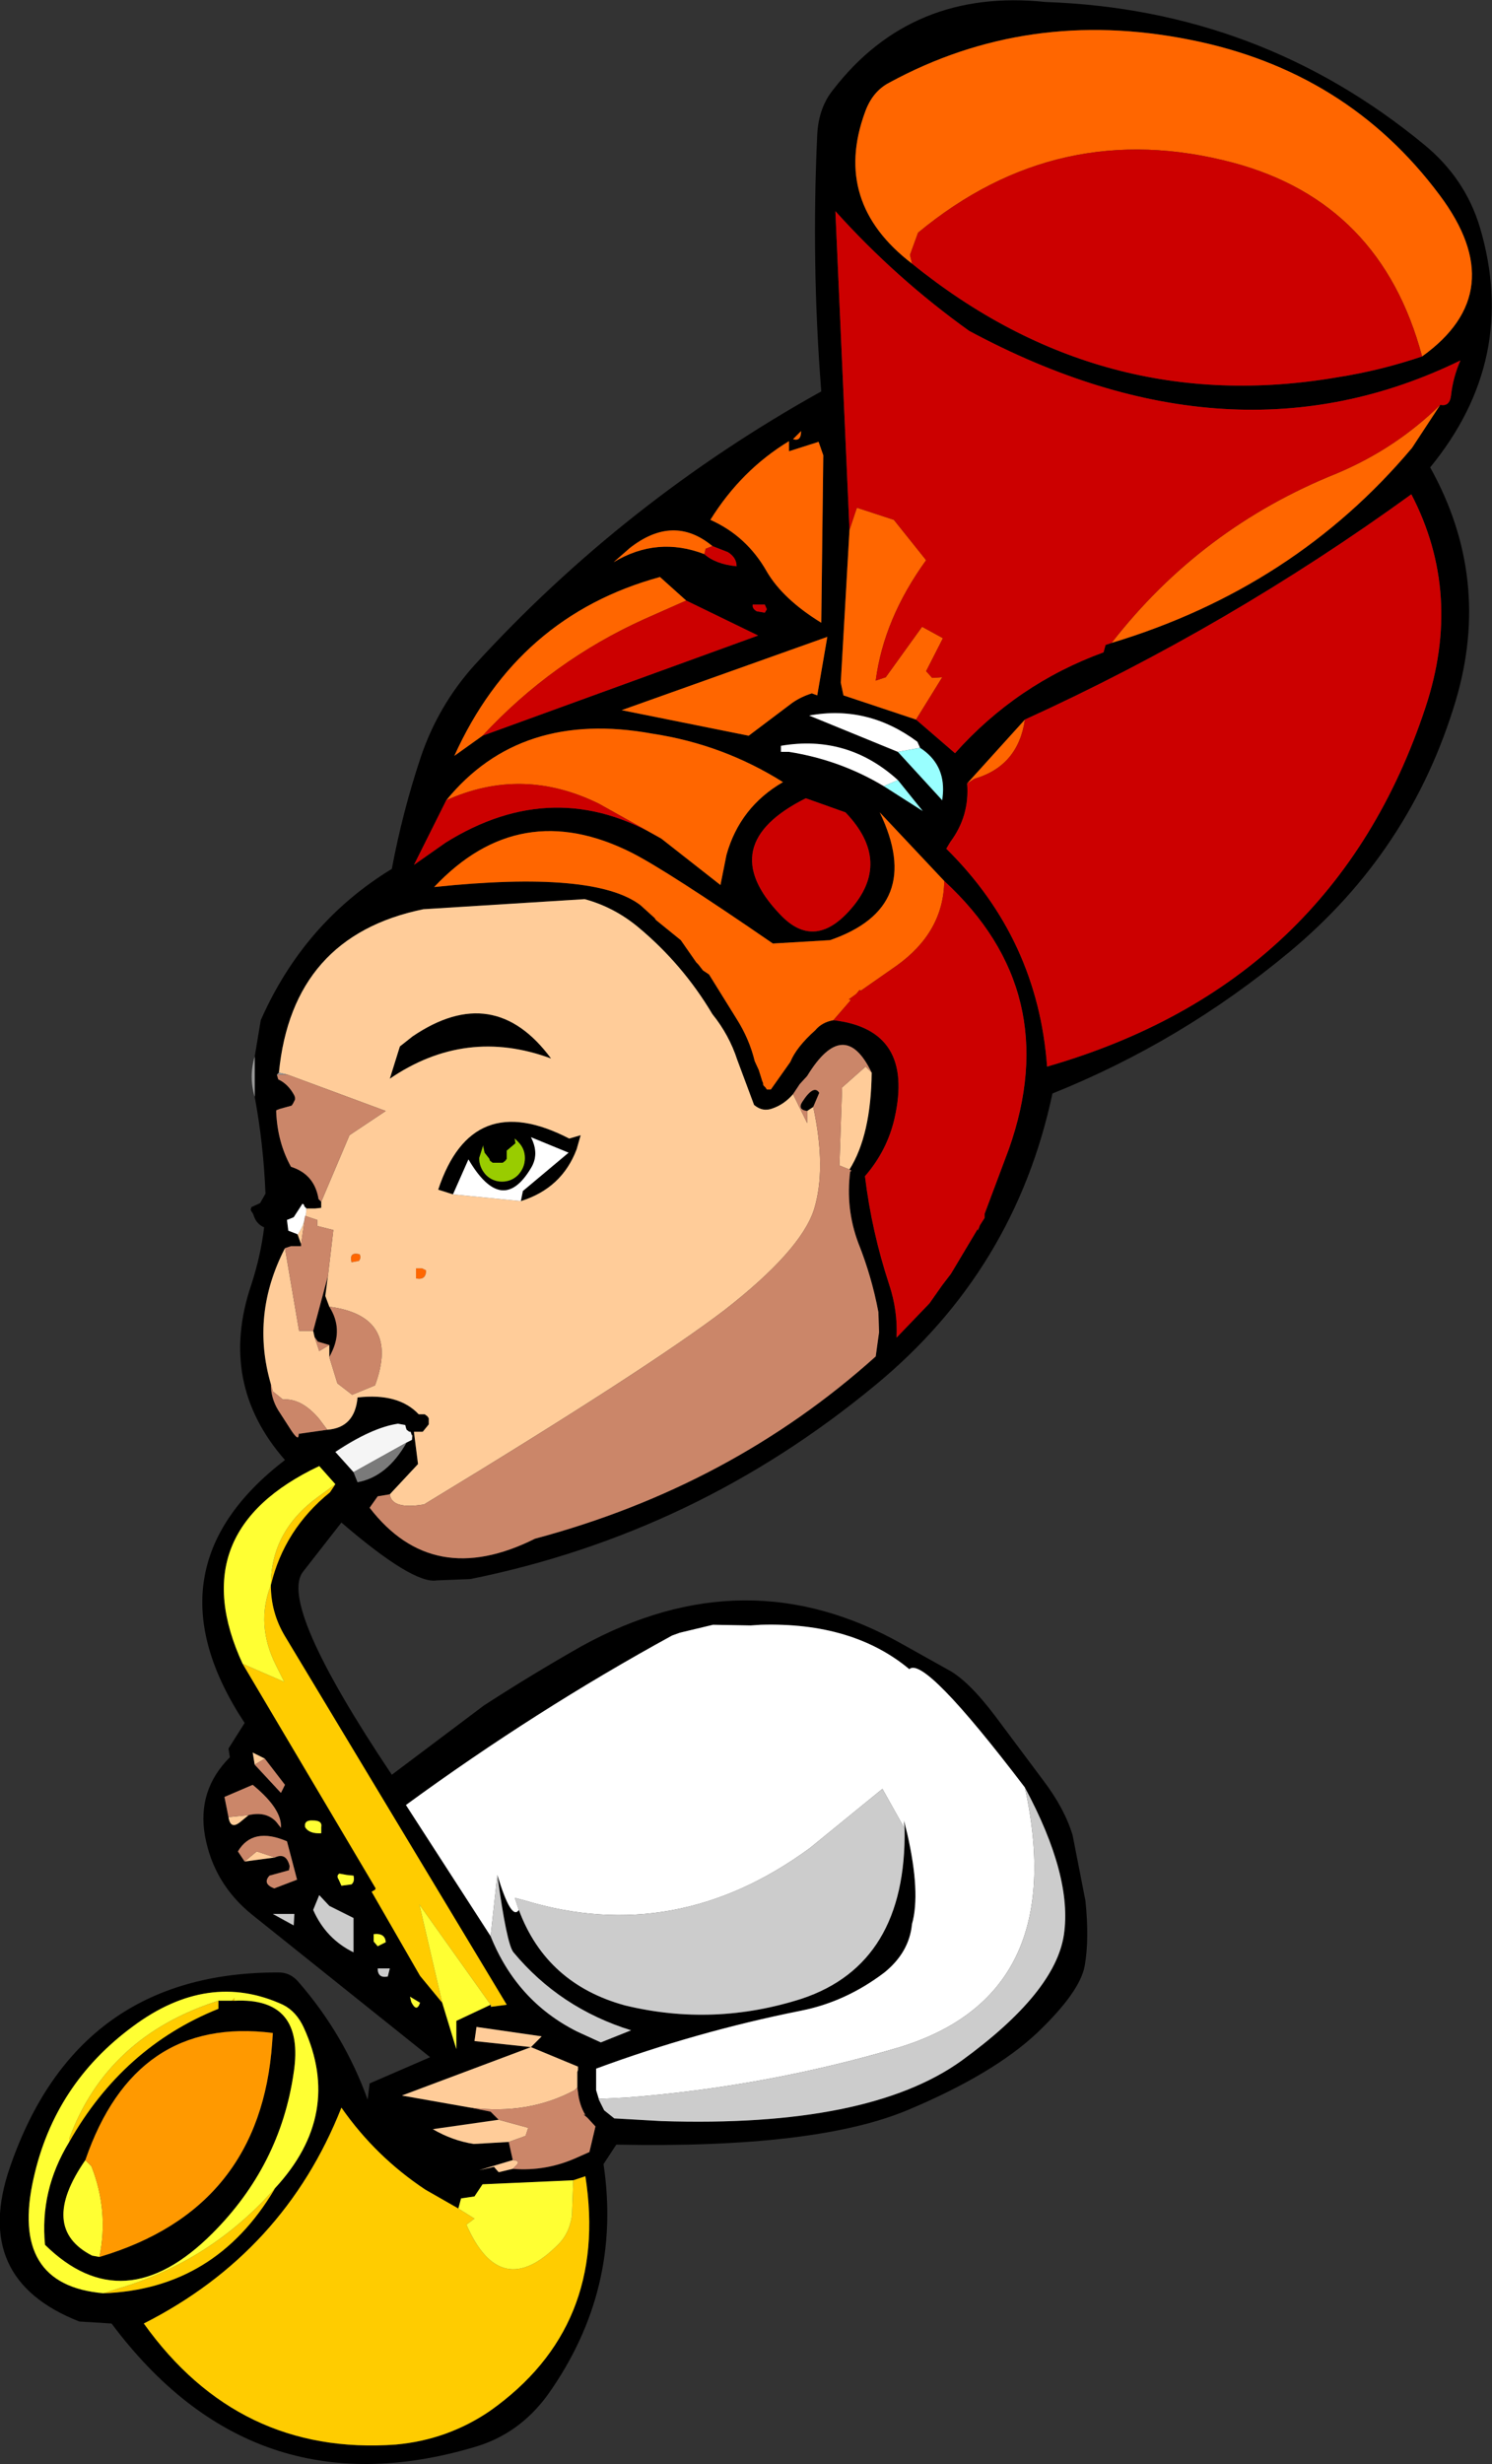 <?xml version="1.0" encoding="UTF-8" standalone="no"?>
<svg xmlns:xlink="http://www.w3.org/1999/xlink" height="183.2px" width="111.0px" xmlns="http://www.w3.org/2000/svg">
  <rect width="100%" height="100%" fill="#333333" stroke="none"/>
  <g transform="matrix(1.0, 0.0, 0.0, 1.0, 55.55, 118.1)">
    <path d="M50.25 -91.6 Q56.95 -96.4 51.55 -103.6 44.65 -112.85 32.95 -115.15 20.9 -117.55 10.6 -111.95 9.35 -111.3 8.8 -109.75 6.35 -103.05 12.3 -98.5 26.45 -87.05 43.95 -90.05 47.15 -90.55 50.25 -91.6 M-36.6 -39.55 L-36.15 -42.25 Q-32.95 -49.5 -26.4 -53.5 -25.6 -57.75 -24.25 -61.8 -22.95 -65.65 -20.25 -68.65 -9.1 -80.85 5.55 -89.0 4.8 -98.5 5.25 -108.1 5.35 -110.1 6.45 -111.45 12.3 -119.0 22.25 -117.95 38.2 -117.4 50.4 -107.35 53.45 -104.85 54.55 -101.2 57.45 -91.4 50.85 -83.35 55.45 -75.1 52.75 -66.0 49.4 -54.8 40.35 -47.3 32.35 -40.65 22.75 -36.8 19.95 -23.65 9.55 -15.1 -3.75 -4.1 -20.55 -0.7 L-23.05 -0.6 Q-24.8 -0.3 -30.15 -4.9 L-33.0 -1.25 Q-34.9 1.15 -26.4 13.85 L-19.55 8.7 Q-16.0 6.4 -12.3 4.3 -0.05 -2.45 11.6 4.15 L15.0 6.05 Q16.5 6.85 18.5 9.5 L22.05 14.25 Q23.65 16.35 24.25 18.35 L25.2 23.2 Q25.5 26.05 25.15 28.05 24.8 30.0 21.6 33.05 18.35 36.1 12.05 38.75 5.2 41.65 -9.7 41.35 L-10.65 42.8 Q-9.25 52.15 -14.8 59.95 -16.95 62.9 -20.3 63.85 -36.75 68.7 -47.25 54.65 L-49.65 54.5 Q-57.7 51.35 -54.8 43.0 -49.8 28.5 -34.8 28.55 -33.95 28.55 -33.35 29.25 -29.95 33.15 -28.2 38.0 L-28.05 36.8 -23.55 34.85 -36.8 24.25 Q-39.65 21.95 -40.3 18.4 -40.9 15.0 -38.45 12.55 L-38.55 11.9 -37.35 10.0 Q-44.9 -1.45 -34.35 -9.55 -39.35 -15.25 -36.85 -22.6 -36.15 -24.75 -35.9 -26.85 -36.5 -27.1 -36.7 -27.8 L-36.75 -27.9 -36.85 -28.05 -36.9 -28.15 -36.85 -28.35 -36.2 -28.65 -35.8 -29.35 -35.8 -29.4 Q-35.95 -33.05 -36.6 -36.55 L-36.6 -39.55 M51.6 -88.0 Q52.3 -87.85 52.4 -88.7 52.55 -90.05 53.1 -91.3 36.1 -83.0 16.55 -93.5 11.1 -97.4 6.6 -102.4 L7.65 -78.7 7.0 -67.35 7.2 -66.4 12.6 -64.6 15.5 -62.1 Q20.1 -67.25 26.55 -69.6 L26.7 -70.15 27.15 -70.3 Q40.75 -74.4 49.5 -84.8 L51.6 -88.0 M16.4 -59.85 Q16.6 -57.45 15.15 -55.5 L14.85 -55.0 Q21.65 -48.3 22.35 -38.8 43.7 -44.95 50.5 -65.5 53.3 -73.95 49.45 -81.35 35.85 -71.5 20.7 -64.6 L16.4 -59.85 M3.15 -84.55 L3.15 -85.3 Q-0.4 -83.15 -2.7 -79.45 0.0 -78.25 1.5 -75.6 2.7 -73.55 5.55 -71.8 L5.7 -84.25 5.35 -85.25 3.15 -84.55 M4.05 -86.05 L3.45 -85.45 Q4.05 -85.25 4.05 -86.05 M12.9 -62.5 L12.7 -62.95 Q9.0 -65.7 4.65 -64.9 L11.25 -62.2 14.55 -58.6 14.6 -59.1 Q14.75 -61.3 12.9 -62.5 M1.35 -72.55 L1.5 -72.8 1.35 -73.15 0.45 -73.15 Q0.4 -72.85 0.75 -72.65 L1.35 -72.55 M3.4 -65.85 Q4.05 -66.3 4.85 -66.55 L5.25 -66.4 6.0 -70.75 -9.3 -65.3 0.15 -63.4 3.4 -65.85 M11.25 -60.1 Q7.5 -63.5 2.55 -62.65 L2.55 -62.2 3.15 -62.2 Q6.95 -61.6 10.2 -59.65 L13.1 -57.8 11.25 -60.1 M7.35 -57.7 L4.4 -58.75 Q-2.5 -55.3 2.5 -50.1 5.0 -47.45 7.65 -50.4 10.9 -54.0 7.35 -57.7 M14.7 -52.6 L9.9 -57.7 Q13.3 -50.65 6.2 -48.2 L1.95 -47.95 Q-5.9 -53.35 -8.55 -54.7 -16.9 -58.9 -23.25 -52.15 -11.3 -53.4 -7.9 -50.8 L-6.85 -49.85 -6.75 -49.7 -4.9 -48.2 -3.75 -46.55 -3.6 -46.4 -3.25 -45.95 -2.8 -45.65 -0.75 -42.35 Q0.2 -40.85 0.6 -39.2 L0.9 -38.55 1.15 -37.75 1.25 -37.5 1.2 -37.55 1.25 -37.4 1.4 -37.25 1.5 -37.1 1.8 -37.1 2.65 -38.3 3.25 -39.15 Q3.7 -40.25 5.1 -41.5 5.6 -42.1 6.45 -42.25 12.5 -41.55 11.0 -34.95 10.45 -32.55 8.8 -30.65 9.3 -26.55 10.6 -22.6 11.25 -20.65 11.15 -18.65 L13.6 -21.2 14.55 -22.55 15.2 -23.4 17.2 -26.75 17.2 -26.6 17.35 -27.0 17.7 -27.55 17.7 -27.85 19.5 -32.65 Q23.65 -44.35 14.7 -52.6 M9.3 -38.35 Q7.25 -42.6 4.5 -38.1 L3.95 -37.5 3.55 -36.9 3.45 -36.75 Q2.8 -36.0 1.95 -35.7 1.2 -35.4 0.55 -35.95 L-0.7 -39.3 Q-1.3 -41.15 -2.55 -42.7 -4.75 -46.4 -8.05 -49.15 -9.85 -50.65 -12.05 -51.25 L-24.05 -50.5 Q-33.8 -48.5 -34.8 -38.35 L-34.95 -38.2 -34.85 -37.85 Q-34.1 -37.5 -33.65 -36.65 L-33.6 -36.5 -33.6 -36.35 -33.75 -36.05 -33.85 -35.9 -34.75 -35.65 -35.0 -35.55 -35.0 -35.4 Q-34.9 -33.15 -33.9 -31.35 -32.15 -30.8 -31.85 -28.95 L-31.65 -28.75 -31.65 -28.3 -32.1 -28.25 -32.15 -28.25 -32.5 -28.25 -32.7 -28.25 -32.75 -28.25 -32.9 -28.4 -32.95 -28.55 -33.05 -28.6 -33.7 -27.6 -34.2 -27.4 -34.1 -26.6 -33.45 -26.35 -33.4 -26.3 -33.15 -25.6 -33.15 -25.45 -33.9 -25.45 -34.35 -25.3 Q-36.9 -20.35 -35.4 -15.2 -35.4 -14.15 -34.85 -13.25 L-33.85 -11.7 Q-33.4 -11.05 -33.35 -11.3 L-33.3 -11.6 -33.3 -11.5 -31.2 -11.8 Q-29.15 -11.95 -28.95 -14.2 -25.9 -14.55 -24.4 -12.95 L-23.95 -12.95 -23.75 -12.8 -23.65 -12.65 -23.65 -12.2 -24.1 -11.65 -24.75 -11.65 -24.75 -11.6 -24.45 -9.25 -26.55 -7.0 -27.45 -6.85 -28.05 -6.0 Q-23.35 0.1 -15.75 -3.7 -1.15 -7.6 9.6 -17.25 L9.85 -19.05 9.8 -20.55 Q9.3 -23.2 8.3 -25.7 7.35 -28.25 7.7 -31.0 L7.8 -31.05 7.65 -31.15 Q9.25 -33.7 9.3 -38.35 M4.5 -35.5 Q3.75 -35.6 4.15 -36.2 5.0 -37.5 5.4 -36.85 L4.95 -35.8 4.5 -35.5 M-31.15 -23.25 L-31.35 -21.75 -31.05 -20.95 Q-30.0 -19.3 -30.9 -17.5 L-31.05 -17.2 -31.05 -18.1 -31.9 -18.35 -32.15 -18.7 -32.25 -19.15 -31.15 -23.25 M-3.15 -76.9 Q-2.3 -76.15 -0.75 -76.0 -0.75 -76.65 -1.4 -77.05 L-2.55 -77.5 Q-5.45 -79.9 -8.7 -77.35 L-9.9 -76.3 Q-6.65 -78.25 -3.15 -76.9 M-22.35 -58.6 L-24.75 -53.8 -22.4 -55.45 Q-14.3 -60.5 -6.35 -55.75 L-1.95 -52.3 -1.5 -54.55 Q-0.5 -58.1 2.7 -59.95 -1.75 -62.75 -7.0 -63.55 -16.85 -65.35 -22.35 -58.6 M-4.5 -73.45 L-6.45 -75.2 Q-17.05 -72.3 -21.75 -61.9 L-19.65 -63.4 0.85 -70.85 -4.5 -73.45 M-21.85 -29.3 L-22.95 -29.65 Q-20.45 -37.2 -13.2 -33.45 L-12.35 -33.7 -12.65 -32.65 Q-13.75 -29.75 -16.8 -28.8 L-16.65 -29.55 -13.25 -32.4 -16.05 -33.55 Q-15.4 -32.3 -16.05 -31.25 -18.2 -27.65 -20.7 -31.9 L-21.85 -29.3 M-17.85 -32.55 L-17.85 -31.95 -17.95 -31.8 -18.15 -31.65 -18.9 -31.65 -19.1 -31.8 -19.15 -31.95 -19.5 -32.4 -19.6 -32.85 -19.6 -32.95 -19.9 -32.0 Q-19.9 -31.3 -19.4 -30.75 -18.9 -30.25 -18.2 -30.25 -17.5 -30.25 -17.0 -30.75 -16.5 -31.3 -16.5 -32.0 -16.5 -32.7 -17.0 -33.2 L-17.25 -33.45 -17.25 -33.4 -17.2 -33.1 -17.85 -32.55 M-25.8 -40.3 L-24.85 -41.05 Q-18.8 -45.15 -14.55 -39.4 -20.9 -41.75 -26.55 -37.9 L-25.8 -40.3 M-35.4 -0.25 Q-34.4 -4.4 -31.0 -7.15 L-30.6 -7.75 -31.8 -9.1 Q-42.05 -4.25 -37.5 5.6 L-27.6 22.3 -27.65 22.4 -27.9 22.55 -24.3 28.8 -22.65 30.8 -21.6 34.25 -21.6 32.15 -19.05 30.95 -19.05 31.1 -19.0 31.1 -17.85 30.95 -34.35 3.55 Q-35.4 1.8 -35.4 -0.25 M-24.9 -11.35 L-24.95 -11.5 -25.0 -11.65 -25.1 -11.65 -25.3 -11.8 -25.35 -11.95 -25.4 -12.15 -25.95 -12.25 Q-27.9 -11.95 -30.6 -10.15 L-29.25 -8.65 -28.95 -7.9 Q-26.75 -8.3 -25.3 -10.85 L-24.9 -11.05 -24.85 -11.45 -24.9 -11.35 M20.7 14.8 Q13.2 4.95 12.1 6.0 7.9 2.5 1.05 2.7 L0.3 2.75 -2.5 2.7 -4.8 3.25 -5.0 3.3 -5.55 3.5 Q-15.7 9.05 -25.35 16.1 L-19.05 25.85 Q-17.1 30.7 -12.6 32.95 L-10.85 33.75 -8.6 32.85 Q-13.9 31.2 -17.35 27.05 -17.85 26.45 -18.55 21.3 -17.5 24.75 -16.95 23.9 -14.9 29.4 -9.05 31.0 -2.45 32.6 4.1 30.5 11.9 27.9 11.75 17.85 L11.7 17.25 11.95 18.25 Q12.95 22.65 12.3 24.95 12.1 27.05 10.25 28.55 7.35 30.75 4.0 31.4 -3.75 32.95 -11.2 35.7 L-11.2 37.3 -11.0 37.95 -11.0 38.0 -10.6 38.8 -9.85 39.4 -6.35 39.6 Q9.05 40.1 16.0 35.1 22.95 30.05 23.6 25.75 24.25 21.4 20.7 14.8 M-9.25 11.3 L-9.25 11.35 -9.25 11.3 M-36.6 13.1 L-34.65 15.2 -34.35 14.6 -35.85 12.65 -36.75 12.2 -36.6 13.1 M-31.65 18.2 L-31.65 17.75 Q-31.55 17.25 -32.25 17.25 -32.95 17.2 -32.85 17.75 -32.55 18.25 -31.65 18.2 M-37.05 16.85 Q-35.75 16.55 -35.0 17.35 L-34.65 17.8 Q-34.55 16.4 -36.75 14.6 L-38.85 15.5 -38.55 17.0 Q-38.4 18.0 -37.6 17.3 L-37.05 16.85 M-35.1 20.0 Q-34.25 19.6 -34.0 20.65 L-34.05 20.95 -35.5 21.35 Q-36.05 21.95 -35.15 22.3 L-33.45 21.65 -34.2 18.8 Q-36.75 17.7 -37.85 19.55 L-37.35 20.3 -35.1 20.0 M-31.8 22.8 L-32.25 23.9 Q-31.3 26.05 -29.25 27.05 L-29.25 24.5 -31.05 23.6 -31.8 22.8 M-35.25 24.2 L-33.7 25.05 -33.65 24.2 -35.25 24.2 M-30.3 21.2 Q-30.55 21.35 -30.35 21.65 L-30.15 22.1 -29.4 22.0 Q-29.15 21.8 -29.25 21.35 L-29.75 21.3 -30.3 21.2 M-25.05 30.35 L-24.95 30.75 Q-24.55 31.55 -24.3 30.8 L-25.05 30.35 M-27.75 26.25 L-27.45 26.6 -26.85 26.3 Q-26.9 25.6 -27.75 25.7 L-27.75 26.25 M-27.45 28.25 Q-27.45 29.0 -26.7 28.85 L-26.55 28.25 -27.45 28.25 M-38.1 30.65 Q-32.85 30.4 -33.7 36.0 -34.7 42.9 -39.75 47.95 -46.35 54.55 -52.2 48.8 -52.6 44.75 -50.4 41.15 -46.4 34.1 -39.3 31.25 L-39.3 30.65 -38.3 30.65 -38.1 30.65 M-48.15 49.7 Q-36.15 46.15 -35.3 33.75 L-35.25 33.05 Q-45.5 31.75 -49.2 42.5 -52.7 47.55 -48.7 49.6 L-48.15 49.7 M-35.1 44.6 Q-30.0 39.1 -32.95 32.65 -33.5 31.45 -34.5 30.95 -40.05 28.4 -45.65 32.55 -51.5 36.85 -53.05 43.85 -54.85 51.8 -47.85 52.4 -39.55 52.1 -35.15 44.7 L-35.1 44.6 M-21.45 46.1 L-23.9 44.7 Q-27.6 42.25 -30.15 38.6 -34.4 49.35 -44.85 54.65 -37.8 64.5 -26.1 63.65 -22.25 63.3 -19.1 61.15 -10.25 54.9 -12.0 43.7 L-12.9 44.0 -19.65 44.3 -20.25 45.2 -21.25 45.35 -21.45 46.1 M-18.45 39.5 L-23.35 40.2 Q-21.9 41.05 -20.3 41.3 L-17.7 41.15 -17.4 42.5 -19.9 43.25 -18.8 43.0 -18.45 43.4 -17.4 43.15 Q-14.9 43.35 -12.6 42.3 L-11.7 41.9 -11.25 40.0 -11.85 39.35 -12.15 39.1 -12.0 39.15 Q-12.45 38.4 -12.55 37.45 L-12.6 37.1 -12.6 35.95 -12.55 35.8 -12.55 35.55 -16.05 34.1 -15.25 33.3 -20.1 32.6 -20.25 33.65 -16.05 34.1 -25.65 37.7 -20.55 38.6 -19.05 38.9 -18.45 39.5" fill="#000000" fill-rule="evenodd" stroke="none"/>
    <path d="M12.3 -98.5 Q6.35 -103.05 8.8 -109.75 9.35 -111.3 10.6 -111.95 20.9 -117.55 32.95 -115.15 44.65 -112.85 51.55 -103.6 56.95 -96.4 50.25 -91.6 47.2 -103.05 36.2 -106.0 23.2 -109.45 12.75 -100.8 L12.15 -99.15 12.3 -98.5 M7.65 -78.7 L8.2 -80.35 10.95 -79.45 13.35 -76.45 Q10.2 -72.1 9.6 -67.5 L10.35 -67.75 13.05 -71.5 14.6 -70.65 13.35 -68.2 13.8 -67.7 14.55 -67.75 12.6 -64.6 7.2 -66.4 7.0 -67.35 7.65 -78.7 M27.15 -70.3 Q33.8 -78.85 43.9 -82.9 48.3 -84.75 51.6 -88.0 L49.5 -84.8 Q40.75 -74.4 27.15 -70.3 M20.7 -64.6 Q20.2 -61.15 16.95 -60.2 L16.4 -59.85 20.7 -64.6 M4.05 -86.05 Q4.05 -85.25 3.45 -85.45 L4.05 -86.05 M3.15 -84.55 L5.35 -85.25 5.7 -84.25 5.55 -71.8 Q2.7 -73.55 1.5 -75.6 0.0 -78.25 -2.7 -79.45 -0.4 -83.15 3.15 -85.3 L3.15 -84.55 M3.4 -65.85 L0.15 -63.4 -9.3 -65.3 6.0 -70.75 5.25 -66.4 4.85 -66.55 Q4.05 -66.3 3.4 -65.85 M6.45 -42.25 Q5.6 -42.1 5.1 -41.5 3.7 -40.25 3.25 -39.15 L2.65 -38.3 1.8 -37.1 1.5 -37.1 1.4 -37.25 1.25 -37.4 1.2 -37.55 1.25 -37.5 1.15 -37.75 0.9 -38.55 0.6 -39.2 Q0.2 -40.85 -0.75 -42.35 L-2.8 -45.65 -3.25 -45.95 -3.6 -46.4 -3.75 -46.55 -4.9 -48.2 -6.75 -49.7 -6.85 -49.85 -7.9 -50.8 Q-11.3 -53.4 -23.25 -52.15 -16.9 -58.9 -8.55 -54.7 -5.9 -53.35 1.95 -47.95 L6.2 -48.2 Q13.3 -50.65 9.9 -57.7 L14.7 -52.6 Q14.65 -48.8 11.15 -46.3 L8.5 -44.45 8.4 -44.5 8.15 -44.2 7.6 -43.8 7.75 -43.75 6.45 -42.25 M-2.55 -77.5 L-3.05 -77.3 -3.15 -76.9 Q-6.65 -78.25 -9.9 -76.3 L-8.7 -77.35 Q-5.45 -79.9 -2.55 -77.5 M-6.35 -55.75 L-11.0 -58.35 Q-16.7 -61.15 -22.35 -58.6 -16.85 -65.35 -7.0 -63.55 -1.75 -62.75 2.7 -59.95 -0.5 -58.1 -1.5 -54.55 L-1.95 -52.3 -6.35 -55.75 M-4.5 -73.45 L-7.55 -72.1 Q-14.45 -69.0 -19.65 -63.4 L-21.75 -61.9 Q-17.05 -72.3 -6.45 -75.2 L-4.5 -73.45 M-28.85 -24.35 L-29.4 -24.25 Q-29.6 -25.05 -28.8 -24.85 -28.65 -24.6 -28.85 -24.35 M-23.85 -23.65 Q-23.85 -22.9 -24.6 -23.05 L-24.6 -23.8 -24.15 -23.8 -23.85 -23.65" fill="#ff6600" fill-rule="evenodd" stroke="none"/>
    <path d="M12.3 -98.5 L12.15 -99.15 12.75 -100.8 Q23.2 -109.45 36.2 -106.0 47.2 -103.05 50.25 -91.6 47.15 -90.55 43.95 -90.05 26.45 -87.05 12.3 -98.5 M7.65 -78.7 L6.6 -102.4 Q11.1 -97.4 16.55 -93.5 36.1 -83.0 53.1 -91.3 52.55 -90.05 52.4 -88.7 52.3 -87.85 51.6 -88.0 48.3 -84.75 43.9 -82.9 33.8 -78.85 27.15 -70.3 L26.7 -70.15 26.55 -69.6 Q20.1 -67.25 15.5 -62.1 L12.6 -64.6 14.55 -67.75 13.8 -67.7 13.35 -68.2 14.6 -70.65 13.05 -71.5 10.35 -67.75 9.6 -67.5 Q10.2 -72.1 13.35 -76.45 L10.95 -79.45 8.2 -80.35 7.65 -78.7 M20.7 -64.6 Q35.85 -71.5 49.45 -81.35 53.3 -73.95 50.5 -65.5 43.7 -44.95 22.35 -38.8 21.65 -48.3 14.85 -55.0 L15.15 -55.5 Q16.6 -57.45 16.4 -59.85 L16.95 -60.2 Q20.2 -61.15 20.7 -64.6 M1.35 -72.55 L0.75 -72.65 Q0.4 -72.85 0.45 -73.15 L1.35 -73.15 1.5 -72.8 1.35 -72.55 M7.35 -57.7 Q10.9 -54.0 7.65 -50.4 5.0 -47.45 2.5 -50.1 -2.5 -55.3 4.4 -58.75 L7.35 -57.7 M6.45 -42.25 L7.75 -43.75 7.6 -43.8 8.15 -44.2 8.4 -44.5 8.5 -44.45 11.15 -46.3 Q14.65 -48.8 14.7 -52.6 23.65 -44.35 19.5 -32.65 L17.7 -27.85 17.7 -27.55 17.35 -27.0 17.2 -26.6 17.2 -26.75 15.2 -23.4 14.55 -22.55 13.6 -21.2 11.15 -18.65 Q11.25 -20.65 10.6 -22.6 9.3 -26.55 8.8 -30.65 10.45 -32.55 11.0 -34.95 12.5 -41.55 6.45 -42.25 M-3.15 -76.9 L-3.05 -77.3 -2.55 -77.5 -1.4 -77.05 Q-0.75 -76.65 -0.75 -76.0 -2.3 -76.15 -3.15 -76.9 M-6.35 -55.75 Q-14.3 -60.5 -22.4 -55.45 L-24.75 -53.8 -22.35 -58.6 Q-16.7 -61.15 -11.0 -58.35 L-6.35 -55.75 M-19.65 -63.4 Q-14.45 -69.0 -7.55 -72.1 L-4.5 -73.45 0.85 -70.85 -19.65 -63.4" fill="#cc0000" fill-rule="evenodd" stroke="none"/>
    <path d="M3.45 -36.75 L4.5 -34.6 4.5 -35.5 4.95 -35.8 Q5.95 -31.2 5.0 -28.15 4.0 -25.1 -1.65 -20.7 -7.35 -16.35 -24.0 -6.25 -26.4 -5.85 -26.55 -7.0 L-24.45 -9.25 -24.75 -11.6 -24.75 -11.65 -24.1 -11.65 -23.65 -12.2 -23.65 -12.65 -23.75 -12.8 -23.95 -12.95 -24.4 -12.95 Q-25.9 -14.55 -28.95 -14.2 -29.15 -11.95 -31.2 -11.8 L-31.8 -12.6 Q-33.1 -14.15 -34.5 -14.05 L-35.25 -14.65 -35.4 -15.2 Q-36.9 -20.35 -34.35 -25.3 L-33.3 -19.15 -32.25 -19.15 -32.15 -18.7 -31.8 -17.65 -31.05 -18.1 -31.05 -17.2 -30.45 -15.25 -29.35 -14.4 -27.65 -15.1 Q-25.75 -20.25 -31.05 -20.95 L-31.35 -21.75 -31.15 -23.25 -30.75 -26.65 -31.95 -26.95 -31.95 -27.4 -32.85 -27.7 -32.8 -27.7 -32.75 -28.25 -32.7 -28.25 -32.5 -28.25 -32.15 -28.25 -32.1 -28.25 -31.65 -28.3 -31.65 -28.75 -29.55 -33.7 -26.85 -35.5 -34.15 -38.2 -34.8 -38.35 Q-33.8 -48.5 -24.05 -50.5 L-12.05 -51.25 Q-9.85 -50.65 -8.05 -49.15 -4.75 -46.4 -2.55 -42.7 -1.3 -41.15 -0.7 -39.3 L0.55 -35.95 Q1.2 -35.4 1.95 -35.7 2.8 -36.0 3.45 -36.75 M7.65 -31.15 L6.9 -31.45 7.1 -37.25 8.85 -38.8 9.3 -38.35 Q9.25 -33.7 7.65 -31.15 M-16.8 -28.8 Q-13.75 -29.75 -12.65 -32.65 L-12.35 -33.7 -13.2 -33.45 Q-20.45 -37.2 -22.95 -29.65 L-21.85 -29.3 -16.8 -28.8 M-25.8 -40.3 L-26.55 -37.9 Q-20.9 -41.75 -14.55 -39.4 -18.8 -45.15 -24.85 -41.05 L-25.8 -40.3 M-33.4 -26.3 L-33.25 -26.55 Q-33.0 -26.95 -32.9 -27.4 L-32.85 -27.7 -33.15 -25.6 -33.4 -26.3 M-23.85 -23.65 L-24.15 -23.8 -24.6 -23.8 -24.6 -23.05 Q-23.85 -22.9 -23.85 -23.65 M-28.85 -24.35 Q-28.65 -24.6 -28.8 -24.85 -29.6 -25.05 -29.4 -24.25 L-28.85 -24.35 M-24.9 -11.05 L-24.9 -11.35 -24.85 -11.45 -24.9 -11.05 M-35.85 12.65 L-36.6 13.1 -36.75 12.2 -35.85 12.65 M-38.55 17.0 L-37.05 16.85 -37.6 17.3 Q-38.4 18.0 -38.55 17.0 M-37.35 20.3 L-36.45 19.55 -35.1 20.0 -37.35 20.3 M-17.7 41.15 L-20.3 41.3 Q-21.9 41.05 -23.35 40.2 L-18.45 39.5 -16.25 40.1 -16.45 40.7 -17.7 41.15 M-20.55 38.6 L-25.65 37.7 -16.05 34.1 -20.25 33.65 -20.1 32.6 -15.25 33.3 -16.05 34.1 -12.55 35.55 -12.55 35.8 -12.6 35.95 -12.6 37.1 -12.8 37.3 Q-16.25 39.15 -20.55 38.6 M-17.4 43.15 L-18.45 43.4 -18.8 43.0 -19.9 43.25 -17.4 42.5 Q-16.75 42.55 -17.2 42.95 L-17.4 43.15" fill="#ffcc99" fill-rule="evenodd" stroke="none"/>
    <path d="M-17.85 -32.55 L-17.2 -33.1 -17.25 -33.4 -17.25 -33.45 -17.0 -33.2 Q-16.5 -32.7 -16.5 -32.0 -16.5 -31.3 -17.0 -30.75 -17.5 -30.25 -18.2 -30.25 -18.9 -30.25 -19.4 -30.75 -19.9 -31.3 -19.9 -32.0 L-19.6 -32.95 -19.6 -32.85 -19.5 -32.4 -19.15 -31.95 -19.1 -31.8 -18.9 -31.65 -18.15 -31.65 -17.95 -31.8 -17.85 -31.95 -17.85 -32.55" fill="#99cc00" fill-rule="evenodd" stroke="none"/>
    <path d="M11.25 -62.2 L4.65 -64.9 Q9.0 -65.7 12.7 -62.95 L12.9 -62.5 11.25 -62.2 M10.2 -59.65 Q6.95 -61.6 3.15 -62.2 L2.55 -62.2 2.55 -62.65 Q7.5 -63.5 11.25 -60.1 L10.2 -59.65 M-32.75 -28.25 L-32.8 -27.7 -32.85 -27.7 -32.9 -27.4 Q-33.0 -26.95 -33.25 -26.55 L-33.4 -26.3 -33.45 -26.35 -34.1 -26.6 -34.2 -27.4 -33.7 -27.6 -33.05 -28.6 -32.95 -28.55 -32.9 -28.4 -32.75 -28.25 M-21.85 -29.3 L-20.7 -31.9 Q-18.2 -27.65 -16.05 -31.25 -15.4 -32.3 -16.05 -33.55 L-13.25 -32.4 -16.65 -29.55 -16.8 -28.8 -21.85 -29.3 M-19.05 25.85 L-25.35 16.1 Q-15.7 9.05 -5.55 3.5 L-5.0 3.3 -4.8 3.25 -2.5 2.7 0.3 2.75 1.05 2.7 Q7.9 2.5 12.1 6.0 13.2 4.95 20.7 14.8 24.05 30.2 11.4 34.1 1.45 37.05 -8.95 37.85 L-11.0 37.95 -11.2 37.3 -11.2 35.7 Q-3.75 32.95 4.0 31.4 7.35 30.75 10.25 28.55 12.1 27.05 12.3 24.95 12.95 22.65 11.95 18.25 L11.7 17.25 11.75 17.85 10.1 14.9 4.7 19.3 Q-5.25 26.6 -16.5 23.2 L-17.25 23.0 -16.95 23.9 Q-17.5 24.75 -18.55 21.3 L-19.05 25.85 M-9.25 11.3 L-9.25 11.35 -9.25 11.3" fill="#ffffff" fill-rule="evenodd" stroke="none"/>
    <path d="M-36.6 -39.55 L-36.6 -36.55 Q-37.05 -38.05 -36.6 -39.55 M-34.8 -38.35 L-34.15 -38.2 -34.95 -38.2 -34.8 -38.35" fill="#999999" fill-rule="evenodd" stroke="none"/>
    <path d="M3.45 -36.75 L3.55 -36.9 3.95 -37.5 4.5 -38.1 Q7.25 -42.6 9.3 -38.35 L8.85 -38.8 7.1 -37.25 6.9 -31.45 7.65 -31.15 7.8 -31.05 7.7 -31.0 Q7.35 -28.25 8.3 -25.7 9.3 -23.2 9.8 -20.55 L9.85 -19.05 9.6 -17.25 Q-1.15 -7.6 -15.75 -3.7 -23.35 0.1 -28.05 -6.0 L-27.45 -6.85 -26.55 -7.0 Q-26.4 -5.85 -24.0 -6.25 -7.35 -16.35 -1.65 -20.7 4.0 -25.1 5.0 -28.15 5.95 -31.2 4.95 -35.8 L5.4 -36.85 Q5.0 -37.5 4.15 -36.2 3.75 -35.6 4.5 -35.5 L4.5 -34.6 3.45 -36.75 M-34.15 -38.2 L-26.85 -35.5 -29.55 -33.7 -31.65 -28.75 -31.85 -28.95 Q-32.15 -30.8 -33.9 -31.35 -34.9 -33.15 -35.0 -35.4 L-35.0 -35.55 -34.75 -35.65 -33.85 -35.9 -33.75 -36.05 -33.6 -36.35 -33.6 -36.5 -33.65 -36.65 Q-34.1 -37.5 -34.85 -37.85 L-34.95 -38.2 -34.15 -38.2 M-32.85 -27.7 L-31.95 -27.4 -31.95 -26.95 -30.75 -26.65 -31.15 -23.25 -32.25 -19.15 -33.3 -19.15 -34.35 -25.3 -33.9 -25.45 -33.15 -25.45 -33.15 -25.6 -32.85 -27.7 M-31.05 -20.95 Q-25.75 -20.25 -27.65 -15.1 L-29.35 -14.4 -30.45 -15.25 -31.05 -17.2 -30.9 -17.5 Q-30.0 -19.3 -31.05 -20.95 M-31.05 -18.1 L-31.8 -17.65 -32.15 -18.7 -31.9 -18.35 -31.05 -18.1 M-35.4 -15.2 L-35.25 -14.65 -34.5 -14.05 Q-33.1 -14.15 -31.8 -12.6 L-31.2 -11.8 -33.3 -11.5 -33.3 -11.6 -33.35 -11.3 Q-33.4 -11.05 -33.85 -11.7 L-34.85 -13.25 Q-35.4 -14.15 -35.4 -15.2 M-35.85 12.65 L-34.35 14.6 -34.65 15.2 -36.6 13.1 -35.85 12.65 M-38.55 17.0 L-38.85 15.5 -36.75 14.6 Q-34.55 16.4 -34.65 17.8 L-35.0 17.35 Q-35.75 16.55 -37.05 16.85 L-38.55 17.0 M-35.1 20.0 L-36.45 19.55 -37.35 20.3 -37.85 19.55 Q-36.75 17.7 -34.2 18.8 L-33.45 21.65 -35.15 22.3 Q-36.05 21.95 -35.5 21.35 L-34.05 20.95 -34.0 20.65 Q-34.25 19.6 -35.1 20.0 M-18.45 39.5 L-19.05 38.9 -20.55 38.6 Q-16.25 39.15 -12.8 37.3 L-12.6 37.1 -12.55 37.45 Q-12.45 38.4 -12.0 39.15 L-12.15 39.1 -11.85 39.35 -11.25 40.0 -11.7 41.9 -12.6 42.3 Q-14.9 43.35 -17.4 43.15 L-17.2 42.95 Q-16.75 42.55 -17.4 42.5 L-17.7 41.15 -16.45 40.7 -16.25 40.1 -18.45 39.5" fill="#cb8669" fill-rule="evenodd" stroke="none"/>
    <path d="M-35.4 -0.25 Q-35.4 -4.25 -31.9 -6.8 L-30.6 -7.75 -31.0 -7.15 Q-34.4 -4.4 -35.4 -0.25 -35.4 1.8 -34.35 3.55 L-17.85 30.95 -19.0 31.1 -19.05 30.95 -24.35 23.5 -22.65 30.8 -24.3 28.8 -27.9 22.55 -27.65 22.4 -27.6 22.3 -37.5 5.6 -34.4 6.95 -35.0 5.75 Q-36.55 2.7 -35.4 -0.25 M-38.3 30.65 L-38.1 30.45 -38.1 30.65 -38.3 30.65 M-50.4 41.15 L-50.4 40.9 Q-47.6 33.3 -39.3 30.65 L-39.3 31.25 Q-46.4 34.1 -50.4 41.15 M-47.85 52.4 L-46.75 52.05 Q-39.85 50.0 -35.1 44.6 L-35.15 44.7 Q-39.55 52.1 -47.85 52.4 M-12.9 44.0 L-12.0 43.7 Q-10.25 54.9 -19.1 61.15 -22.25 63.3 -26.1 63.65 -37.8 64.5 -44.85 54.65 -34.4 49.35 -30.15 38.6 -27.6 42.25 -23.9 44.7 L-21.45 46.1 -20.25 46.85 -20.85 47.3 Q-18.3 53.1 -14.0 48.75 -13.2 47.95 -13.0 46.65 L-12.9 44.0" fill="#ffcc00" fill-rule="evenodd" stroke="none"/>
    <path d="M-30.6 -7.75 L-31.9 -6.8 Q-35.4 -4.25 -35.4 -0.25 -36.55 2.7 -35.0 5.75 L-34.4 6.95 -37.5 5.6 Q-42.05 -4.25 -31.8 -9.1 L-30.6 -7.75 M-19.05 30.95 L-21.6 32.15 -21.6 34.25 -22.65 30.8 -24.35 23.5 -19.05 30.95 M-31.65 18.2 Q-32.55 18.25 -32.85 17.75 -32.95 17.2 -32.25 17.25 -31.55 17.25 -31.65 17.75 L-31.65 18.2 M-27.75 26.25 L-27.75 25.7 Q-26.9 25.6 -26.85 26.3 L-27.45 26.6 -27.75 26.25 M-25.05 30.35 L-24.3 30.8 Q-24.55 31.55 -24.95 30.75 L-25.05 30.35 M-30.3 21.2 L-29.75 21.3 -29.25 21.35 Q-29.15 21.8 -29.4 22.0 L-30.15 22.1 -30.35 21.65 Q-30.55 21.35 -30.3 21.2 M-38.1 30.65 L-38.1 30.45 -38.3 30.65 -39.3 30.65 Q-47.6 33.3 -50.4 40.9 L-50.4 41.15 Q-52.6 44.75 -52.2 48.8 -46.35 54.55 -39.75 47.95 -34.7 42.9 -33.7 36.0 -32.85 30.4 -38.1 30.65 M-49.2 42.5 L-48.75 42.95 Q-47.45 46.25 -48.15 49.7 L-48.7 49.6 Q-52.7 47.55 -49.2 42.5 M-47.85 52.4 Q-54.85 51.8 -53.05 43.85 -51.5 36.85 -45.65 32.55 -40.05 28.4 -34.5 30.95 -33.5 31.45 -32.95 32.65 -30.0 39.1 -35.1 44.6 -39.85 50.0 -46.75 52.05 L-47.85 52.4 M-21.45 46.1 L-21.25 45.35 -20.25 45.2 -19.65 44.3 -12.9 44.0 -13.0 46.65 Q-13.2 47.95 -14.0 48.75 -18.3 53.1 -20.85 47.3 L-20.25 46.85 -21.45 46.1" fill="#ffff33" fill-rule="evenodd" stroke="none"/>
    <path d="M-49.65 54.5 L-47.25 54.65 -49.65 54.5 M-29.25 -8.65 L-30.6 -10.15 Q-27.9 -11.95 -25.95 -12.25 L-25.4 -12.15 -25.35 -11.95 -25.3 -11.8 -25.1 -11.65 -25.0 -11.65 -24.95 -11.5 -24.9 -11.35 -24.9 -11.05 -25.3 -10.85 -29.25 -8.65" fill="#f5f5f5" fill-rule="evenodd" stroke="none"/>
    <path d="M-19.0 31.1 L-19.05 31.1 -19.05 30.95 -19.0 31.1 M-29.25 -8.65 L-25.3 -10.85 Q-26.75 -8.3 -28.95 -7.9 L-29.25 -8.65" fill="#7a7a7a" fill-rule="evenodd" stroke="none"/>
    <path d="M12.9 -62.5 Q14.75 -61.3 14.6 -59.1 L14.55 -58.6 11.25 -62.2 12.9 -62.5 M11.25 -60.1 L13.1 -57.8 10.2 -59.65 11.25 -60.1" fill="#99ffff" fill-rule="evenodd" stroke="none"/>
    <path d="M20.7 14.8 Q24.25 21.4 23.6 25.75 22.95 30.05 16.0 35.1 9.05 40.1 -6.35 39.6 L-9.85 39.4 -10.6 38.8 -11.0 38.0 -11.0 37.95 -8.95 37.85 Q1.45 37.05 11.4 34.1 24.05 30.2 20.7 14.8 M11.75 17.85 Q11.9 27.9 4.1 30.5 -2.45 32.6 -9.05 31.0 -14.9 29.4 -16.95 23.9 L-17.25 23.0 -16.5 23.2 Q-5.25 26.6 4.7 19.3 L10.1 14.9 11.75 17.85 M-18.55 21.3 Q-17.85 26.45 -17.35 27.05 -13.9 31.2 -8.6 32.85 L-10.85 33.75 -12.6 32.95 Q-17.1 30.7 -19.05 25.85 L-18.55 21.3 M-35.25 24.2 L-33.65 24.2 -33.7 25.05 -35.25 24.2 M-31.8 22.8 L-31.05 23.6 -29.25 24.5 -29.25 27.05 Q-31.3 26.05 -32.25 23.9 L-31.8 22.8 M-27.45 28.25 L-26.55 28.25 -26.7 28.85 Q-27.45 29.0 -27.45 28.25" fill="#cccccc" fill-rule="evenodd" stroke="none"/>
    <path d="M-49.2 42.5 Q-45.5 31.75 -35.25 33.05 L-35.3 33.75 Q-36.15 46.15 -48.15 49.7 -47.45 46.25 -48.75 42.95 L-49.2 42.5" fill="#ff9900" fill-rule="evenodd" stroke="none"/>
    <path d="M-19.05 31.1 L-19.05 30.95 -19.05 31.1" fill="#1f1f1f" fill-rule="evenodd" stroke="none"/>
  </g>
</svg>
